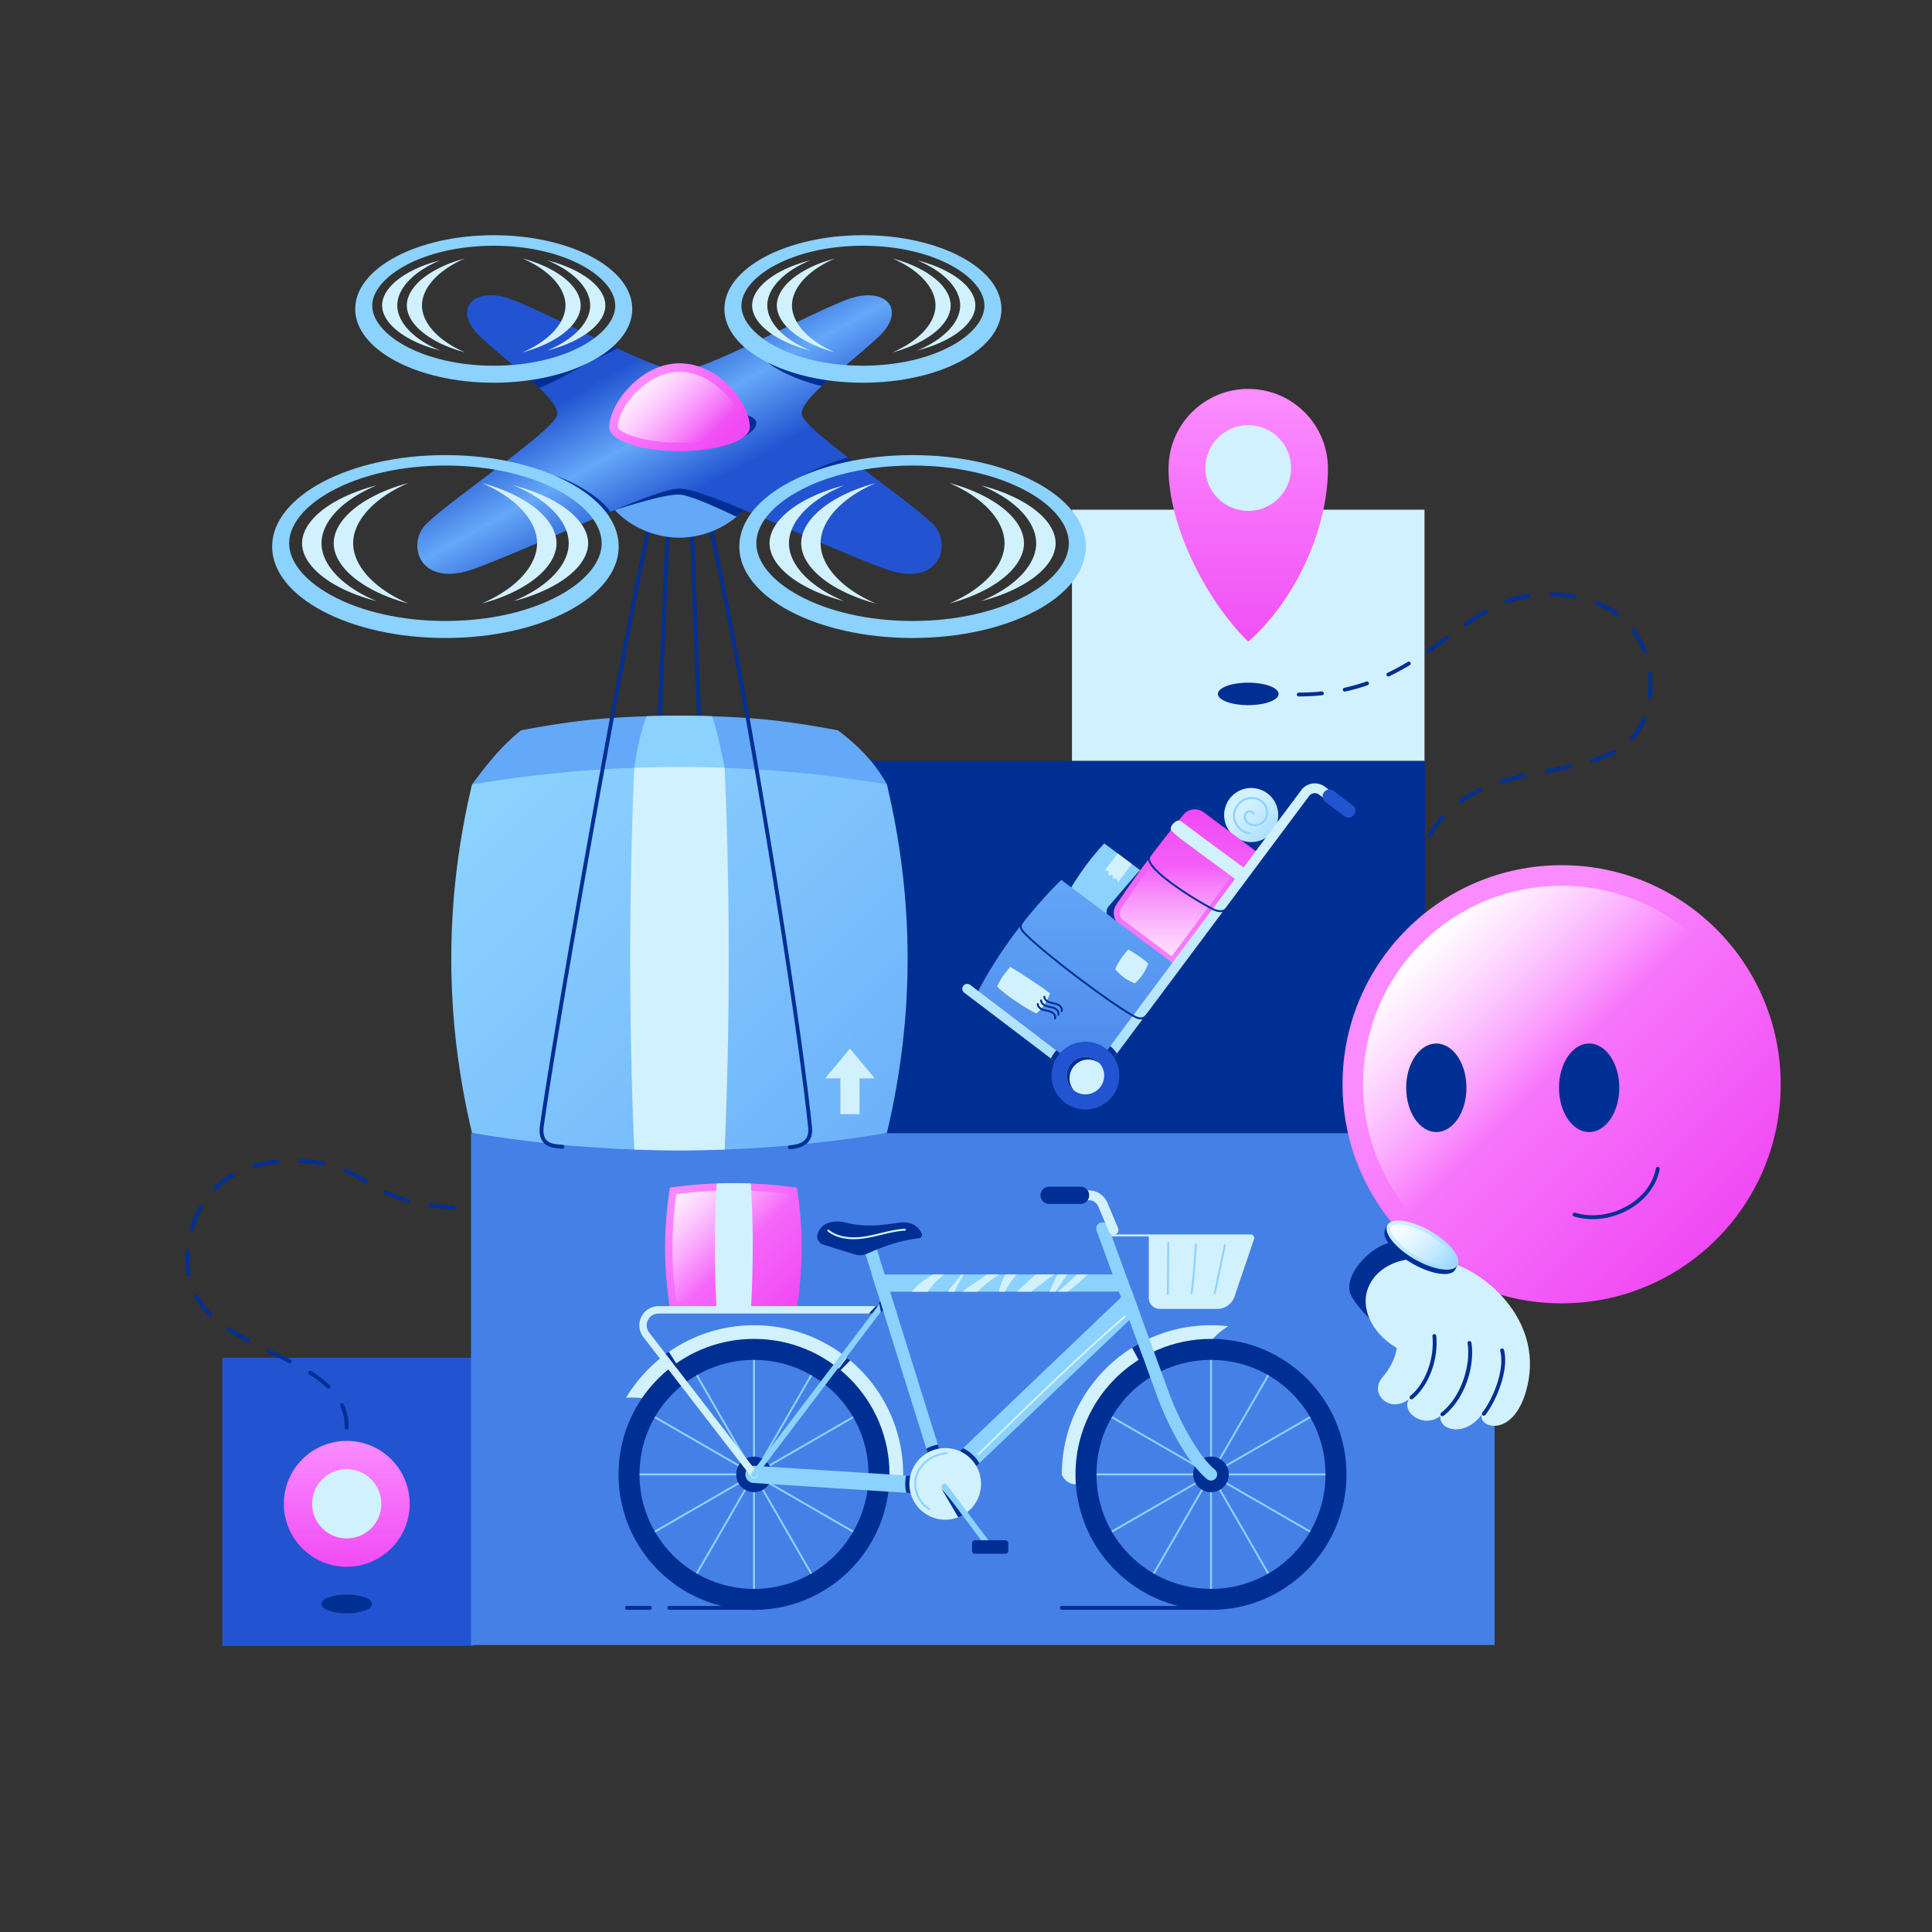 <svg height="1000" viewBox="0 0 1000 1000" width="1000" xmlns="http://www.w3.org/2000/svg" xmlns:xlink="http://www.w3.org/1999/xlink"><rect x="0" y="0" width="1000" height="1000" fill="#333333" stroke="none"/><linearGradient id="a"><stop offset="0" stop-color="#fb8cff"/><stop offset="1" stop-color="#f04af4"/></linearGradient><linearGradient id="d" gradientUnits="userSpaceOnUse" x1="646.087" x2="646.087" xlink:href="#a" y1="205.121" y2="343.558"/><linearGradient id="e" gradientUnits="userSpaceOnUse" x1="179.478" x2="179.478" xlink:href="#a" y1="745.38" y2="813.052"/><linearGradient id="b"><stop offset="0" stop-color="#d2f1ff"/><stop offset=".302" stop-color="#c0e9ff"/><stop offset=".903" stop-color="#93d5ff"/><stop offset="1" stop-color="#8bd2ff"/></linearGradient><linearGradient id="f" gradientUnits="userSpaceOnUse" x1="643.65" x2="667.247" xlink:href="#b" y1="417.893" y2="441.49"/><linearGradient id="g" gradientUnits="userSpaceOnUse" x1="613.515" x2="613.515" y1="418.905" y2="515.115"><stop offset="0" stop-color="#f04af4"/><stop offset="1" stop-color="#fb8cff"/></linearGradient><linearGradient id="c"><stop offset="0" stop-color="#fff"/><stop offset="1" stop-color="#fff" stop-opacity="0"/></linearGradient><linearGradient id="h" gradientUnits="userSpaceOnUse" x1="612.909" x2="612.909" xlink:href="#c" y1="508.242" y2="448.277"/><linearGradient id="i" gradientUnits="userSpaceOnUse" x1="556.65" x2="556.65" y1="449.104" y2="577.45"><stop offset="0" stop-color="#64a8f8"/><stop offset=".494" stop-color="#5696f0"/><stop offset="1" stop-color="#4480e6"/></linearGradient><linearGradient id="j" gradientUnits="userSpaceOnUse" x1="594.984" x2="594.984" xlink:href="#b" y1="442.493" y2="620.303"/><linearGradient id="k" gradientUnits="userSpaceOnUse" x1="347.911" x2="409.52" xlink:href="#a" y1="614.234" y2="675.842"/><linearGradient id="l" gradientUnits="userSpaceOnUse" x1="346.499" x2="381.797" xlink:href="#c" y1="612.823" y2="648.121"/><linearGradient id="m" gradientUnits="userSpaceOnUse" x1="264.148" x2="494.802" y1="408.679" y2="639.333"><stop offset="0" stop-color="#8bd2ff"/><stop offset=".474" stop-color="#7bc0fc"/><stop offset="1" stop-color="#64a8f8"/></linearGradient><linearGradient id="n" gradientUnits="userSpaceOnUse" x1="320.868" x2="357.352" y1="190.828" y2="256.327"><stop offset="0" stop-color="#2254d1"/><stop offset=".492" stop-color="#64a8f8"/><stop offset="1" stop-color="#2254d1"/></linearGradient><linearGradient id="o" gradientUnits="userSpaceOnUse" x1="331.95" x2="367.964" xlink:href="#a" y1="197.038" y2="233.051"/><linearGradient id="p" gradientUnits="userSpaceOnUse" x1="328.172" x2="363.987" xlink:href="#c" y1="193.275" y2="229.09"/><linearGradient id="q" gradientUnits="userSpaceOnUse" x1="759.623" x2="886.493" xlink:href="#a" y1="512.552" y2="639.421"/><linearGradient id="r" gradientUnits="userSpaceOnUse" x1="736.732" x2="802.996" xlink:href="#c" y1="489.66" y2="555.924"/><linearGradient id="s" gradientUnits="userSpaceOnUse" x1="722.131" x2="757.64" xlink:href="#b" y1="630.335" y2="665.844"/><linearGradient id="t" gradientUnits="userSpaceOnUse" x1="719.913" x2="748.633" xlink:href="#c" y1="628.117" y2="656.837"/><path d="M737.32 393.865H554.855V263.82H737.32z" fill="#d2f1ff"/><path d="M687.346 242.557c0-22.786-18.472-41.258-41.259-41.258s-41.258 18.472-41.258 41.258c0 30.18 19.781 68.582 41.258 89.557 24.376-21.33 41.259-58.32 41.259-89.557z" fill="url(#d)"/><circle cx="646.087" cy="242.263" fill="#d2f1ff" r="22.187"/><ellipse cx="646.087" cy="359.168" fill="#002f94" rx="15.713" ry="5.825"/><path d="M444.093 393.865h293.461v194.87H444.093z" fill="#002f94"/><path d="M115.044 702.774H244.98v149.11H115.044z" fill="#2254d1"/><circle cx="179.478" cy="778.385" fill="url(#e)" r="32.569"/><circle cx="179.478" cy="778.385" fill="#d2f1ff" r="17.913"/><path d="m594.812 453.898-23.28-17.362c-6.552 7.151-12.367 14.888-17.362 23.28l23.28 17.362z" fill="#8bd2ff"/><path d="m590.002 450.31-16.084 18.709a4.957 4.957 0 0 0 .668 7.106l4.811 3.838z" fill="#002f94"/><path d="M661.619 421.865c0 .213 0 .416-.02.63-.244 5.72-3.936 10.548-9.048 12.465-.385.152-.781.284-1.187.395-.69.193-1.39.335-2.12.406-.527.071-1.075.101-1.623.101a13.93 13.93 0 0 1-8.317-2.738c-.03-.02-.06-.04-.091-.071a13.975 13.975 0 0 1-5.589-11.188c0-7.729 6.268-13.997 13.997-13.997s13.998 6.268 13.998 13.997z" fill="url(#f)"/><path d="M646.884 431.81a.53.53 0 0 1-.055-.003c-4.523-.499-8.385-4.602-8.61-9.145s3.214-9.007 7.665-9.95c3.306-.698 6.855.524 8.834 3.046 2.101 2.677 2.19 6.649.21 9.24-2.07 2.708-6.262 3.44-8.972 1.566-1.211-.837-1.994-2.047-2.149-3.32-.18-1.482.594-2.978 1.84-3.556.691-.322 1.549-.325 2.294-.01.69.29 1.194.806 1.42 1.451a.5.5 0 0 1-.306.637.495.495 0 0 1-.637-.307c-.132-.375-.44-.68-.866-.86-.49-.207-1.043-.21-1.483-.005-.85.396-1.396 1.483-1.268 2.53.117.974.762 1.953 1.724 2.618 2.29 1.583 5.846.953 7.609-1.351 1.712-2.24 1.626-5.687-.203-8.016-1.748-2.228-4.898-3.31-7.84-2.684-3.991.845-7.074 4.846-6.873 8.922.202 4.074 3.665 7.753 7.72 8.2a.5.5 0 0 1-.054.997z" fill="#8bd2ff"/><path d="m650.547 440.956-18.734 25.124-24.718 33.148-2.952-2.201-24.586-18.339c-3.276-2.444-4.047-7.03-1.765-10.427a593.926 593.926 0 0 1 34.73-46.556c2.606-3.155 7.221-3.733 10.497-1.278l17.65 13.155c.03.03.06.05.09.071l8.683 6.472.78.588z" fill="url(#g)"/><path d="M581.376 476.25c-1.973-1.473-2.438-4.237-1.058-6.292a593.08 593.08 0 0 1 34.551-46.316 4.64 4.64 0 0 1 3.587-1.694c.993 0 1.94.316 2.738.914l17.557 13.085c.09.076.175.139.25.19l7.29 5.435-39.817 53.397z" fill="url(#h)"/><path d="M645.248 450.172s-22.346-16.321-29.402-21.698c-2.119-1.615-4.048-3.057-5.046-3.607-1.918-1.057-6.188 3.3-4.449 5.08.845.866 2.097 2.17 5.083 4.433 7.071 5.36 29.406 21.702 29.406 21.702z" fill="#d2f1ff"/><path d="m607.152 498.59-57.856-43.15c-16.76 16.552-32.708 37.588-43.149 57.857l57.856 43.148z" fill="url(#i)"/><path d="m578.464 441.706-6.75 8.983h2.17l-.217 2.496 2.062-.489.596 2.374 1.737-.475.542 2.262 7.176-9.695zm-62.274 68.918c1.324-3.705 4.896-8.203 6.748-10.188 4.498 2.646 17.86 11.378 20.507 13.76-1.491 4.87-5.16 8.908-6.88 10.345-4.63-1.737-17.464-10.478-20.374-13.917zm61.057-8.991c1.323-3.704 4.895-8.202 6.747-10.187 4.498 2.646 7.673 4.792 10.32 7.174-1.491 4.87-5.16 8.908-6.88 10.345-4.63-1.737-7.277-3.892-10.187-7.332z" fill="#d2f1ff"/><path d="M546.084 527.674a.498.498 0 0 1-.477-.65c.272-.87-.281-1.802-.91-2.299-.787-.623-1.844-.885-2.772-1.082l-.363-.076c-.96-.2-1.953-.406-2.857-.894-1.223-.659-2.015-1.78-2.067-2.925a.5.5 0 0 1 .477-.521c.261-.052.51.2.522.477.043.95.825 1.702 1.543 2.088.775.42 1.655.602 2.585.795l.368.077c1.04.221 2.228.52 3.184 1.277.919.726 1.66 2.054 1.244 3.383a.5.5 0 0 1-.477.35z" fill="#002f94"/><path d="M547.797 525.764a.5.5 0 0 1-.477-.65c.273-.869-.28-1.801-.91-2.3-.788-.622-1.844-.885-2.772-1.081l-.35-.073c-.964-.2-1.962-.408-2.869-.896-1.223-.66-2.015-1.781-2.068-2.926a.499.499 0 0 1 .477-.521.493.493 0 0 1 .522.476c.044.95.827 1.703 1.544 2.09.778.42 1.662.603 2.597.797l.355.074c1.039.221 2.227.519 3.184 1.276.92.728 1.66 2.056 1.244 3.383a.5.5 0 0 1-.477.351z" fill="#002f94"/><path d="M549.511 523.854a.498.498 0 0 1-.477-.65c.272-.869-.281-1.801-.91-2.3-.788-.622-1.844-.884-2.772-1.081l-.356-.075c-.963-.2-1.958-.406-2.863-.894-1.224-.66-2.016-1.781-2.068-2.926a.5.5 0 1 1 1-.045c.042.95.824 1.703 1.542 2.09.777.42 1.658.603 2.592.796l.36.075c1.04.22 2.228.52 3.184 1.276.92.727 1.661 2.056 1.245 3.383a.5.5 0 0 1-.477.35zm12.305 50.45c16.89 0 64.23-.575 66.282-4.552 2.052-3.977-62.349-4.875-62.349-4.875z" fill="#002f94"/><path d="M691.373 414.676a2.526 2.526 0 0 1-3.55.476l-5.102-3.874a3.65 3.65 0 0 0-2.708-.7 3.607 3.607 0 0 0-2.404 1.42l-99.462 133.279-4.656 6.238c-2.393 3.195-5.873 5.264-9.828 5.822a14.735 14.735 0 0 1-11.046-2.87l-8.682-6.594-44.853-34.07a2.528 2.528 0 0 1-.487-3.55 2.527 2.527 0 0 1 3.55-.487l44.61 33.878 8.925 6.775a9.69 9.69 0 0 0 7.273 1.897 9.678 9.678 0 0 0 6.47-3.834l5.235-7.019 98.884-132.498a8.632 8.632 0 0 1 5.771-3.408 8.645 8.645 0 0 1 6.471 1.684l5.102 3.874a2.54 2.54 0 0 1 .487 3.56z" fill="url(#j)"/><path d="M697.98 423.174a3.53 3.53 0 0 1-2.136-.716l-9.85-7.432a3.55 3.55 0 0 1 4.277-5.668l9.85 7.432a3.55 3.55 0 0 1-2.141 6.384z" fill="#2254d1"/><path d="m578.147 545.277-4.656 6.238c-2.393 3.195-5.873 5.264-9.828 5.822a14.735 14.735 0 0 1-11.046-2.87l-8.682-6.594a19.45 19.45 0 0 1 2.82-4.23l8.925 6.776a9.69 9.69 0 0 0 7.273 1.897 9.678 9.678 0 0 0 6.47-3.834l5.235-7.019a19.46 19.46 0 0 1 3.489 3.814z" fill="#002f94"/><circle cx="561.816" cy="556.747" fill="#2254d1" r="17.557"/><circle cx="561.816" cy="556.747" fill="#d2f1ff" r="9.708"/><path d="M553.596 558.136c0-5.361 4.347-9.708 9.709-9.708a9.65 9.65 0 0 1 5.844 1.97 9.678 9.678 0 0 0-7.333-3.36c-5.361 0-9.708 4.347-9.708 9.71 0 3.163 1.52 5.965 3.864 7.737a9.662 9.662 0 0 1-2.376-6.349zm78.142-86.021c-1.218 0-2.7-.33-4.34-1.187-8.389-4.38-31.833-18.657-33.177-25.903-.18-.972.026-1.801.611-2.465a.5.5 0 0 1 .75.662c-.377.428-.5.957-.378 1.62 1.168 6.295 22.19 19.734 32.656 25.2 3.342 1.747 5.76 1.017 6.255.26a.5.5 0 1 1 .836.549c-.451.687-1.602 1.263-3.213 1.264zm-41.293 55.537c-.757 0-1.623-.197-2.624-.667-9.496-4.462-47.744-32.922-58.366-44.13-2.002-2.113-2.163-4.3-.453-6.161a.5.5 0 0 1 .736.678c-1.34 1.457-1.191 3.07.442 4.795 10.575 11.158 48.625 39.476 58.066 43.913 2.893 1.359 4.324.024 5.439-1.622a.5.5 0 1 1 .828.56c-.883 1.305-2.102 2.634-4.068 2.634zM179.478 739.886a1 1 0 0 1-1-1c0-4.05-.77-7.696-2.356-11.15a1 1 0 1 1 1.818-.834c1.684 3.669 2.538 7.7 2.538 11.984a1 1 0 0 1-1 1zm-9.467-21.157a.996.996 0 0 1-.693-.28c-2.518-2.42-5.582-4.754-9.365-7.133a1 1 0 1 1 1.065-1.694c3.9 2.454 7.068 4.87 9.686 7.386a1 1 0 0 1-.693 1.72zm-20.01-13.117a.996.996 0 0 1-.454-.11c-2.958-1.508-6.07-3.016-9.08-4.474l-1.68-.815a1 1 0 1 1 .872-1.799l1.68.814c3.019 1.462 6.14 2.975 9.117 4.493a1 1 0 0 1-.455 1.89zm-21.515-10.694a.988.988 0 0 1-.469-.117c-4.035-2.145-7.446-4.156-10.428-6.146a1 1 0 0 1 1.11-1.664c2.926 1.954 6.281 3.93 10.257 6.045a1 1 0 0 1-.47 1.882zm-19.703-13.568a.995.995 0 0 1-.7-.286c-3.123-3.063-5.565-6.225-7.463-9.667a1 1 0 0 1 1.75-.967c1.804 3.27 4.13 6.281 7.114 9.206a1 1 0 0 1-.7 1.714zm-11.196-20.66a1 1 0 0 1-.985-.831 42.306 42.306 0 0 1-.583-7.095c0-1.703.067-3.417.198-5.095a1 1 0 1 1 1.994.157 63.468 63.468 0 0 0-.192 4.938c0 2.33.187 4.604.555 6.759a1 1 0 0 1-.987 1.168zm1.742-23.736a1 1 0 0 1-.96-1.277c1.16-4.014 2.746-7.8 4.714-11.256a1 1 0 0 1 1.738.99c-1.89 3.319-3.415 6.96-4.532 10.82a1 1 0 0 1-.96.723zm135.336-10.956h-.05c-4.252-.21-8.295-.591-12.016-1.132a1 1 0 0 1-.845-1.133c.079-.547.585-.94 1.133-.846 3.658.531 7.637.905 11.827 1.112a1 1 0 0 1-.049 2zm-23.624-3.597a.982.982 0 0 1-.277-.04 74.073 74.073 0 0 1-11.338-4.284 1 1 0 0 1 .856-1.809 72.113 72.113 0 0 0 11.035 4.172 1 1 0 0 1-.276 1.96zm-99.859-6.006a1 1 0 0 1-.708-1.706 45.706 45.706 0 0 1 9.723-7.406 1 1 0 1 1 .99 1.738 43.681 43.681 0 0 0-9.297 7.08.995.995 0 0 1-.708.294zm78.148-3.93a.99.99 0 0 1-.5-.135c-3.72-2.152-6.855-3.924-10.495-5.5a1 1 0 0 1 .795-1.836c3.732 1.617 7.055 3.496 10.702 5.606a1 1 0 0 1-.502 1.865zm-57.609-7.942a1 1 0 0 1-.28-1.96c3.723-1.087 7.741-1.848 11.945-2.264a.999.999 0 1 1 .197 1.99c-4.081.404-7.977 1.142-11.58 2.194a1 1 0 0 1-.282.04zm35.614-1.182a.99.99 0 0 1-.199-.02c-3.62-.73-7.453-1.166-11.72-1.333a1 1 0 0 1-.96-1.038c.023-.551.501-.993 1.039-.96 4.374.17 8.31.619 12.037 1.37a1 1 0 0 1-.197 1.981z" fill="#002f94"/><path d="M773.601 851.469H243.775v-264.91h529.826z" fill="#4480e6"/><path d="M739.904 433.5a1 1 0 0 1-.864-1.501 58.3 58.3 0 0 1 7.127-9.828 1 1 0 0 1 1.485 1.34 56.312 56.312 0 0 0-6.882 9.49 1 1 0 0 1-.866.498zm15.921-17.601a.999.999 0 0 1-.583-1.814c3.156-2.258 6.692-4.307 10.511-6.09a1 1 0 0 1 .846 1.813c-3.76 1.754-7.094 3.686-10.192 5.904a.997.997 0 0 1-.582.187zm21.542-10.284a1 1 0 0 1-.298-1.954c3.482-1.09 7.304-2.103 11.685-3.095a1 1 0 0 1 .441 1.951c-4.327.98-8.099 1.979-11.529 3.052-.1.031-.2.046-.3.046zm23.37-5.494a1 1 0 0 1-.188-1.982l1.573-.305c3.533-.681 6.87-1.326 10.189-2.039a1 1 0 1 1 .42 1.955c-3.34.718-6.686 1.365-10.23 2.048l-1.573.304a.98.98 0 0 1-.19.019zm23.417-5.31a1 1 0 0 1-.295-1.954c4.23-1.31 7.8-2.76 10.912-4.436a1 1 0 1 1 .947 1.762c-3.226 1.736-6.912 3.235-11.268 4.584-.098.03-.198.045-.296.045zm20.58-11.683a.999.999 0 0 1-.733-1.68c2.612-2.808 4.61-5.99 6.108-9.726a.993.993 0 0 1 1.3-.556 1 1 0 0 1 .557 1.3c-1.57 3.914-3.757 7.394-6.5 10.343a.998.998 0 0 1-.732.32zm9.109-21.594a1 1 0 0 1-.995-1.115c.274-2.374.413-4.928.413-7.592 0-1.345-.072-2.734-.214-4.13a1 1 0 0 1 .893-1.096c.548-.05 1.04.345 1.096.894.15 1.462.225 2.92.225 4.332 0 2.74-.143 5.372-.426 7.822a1 1 0 0 1-.992.885zm-181.596-1.056a1 1 0 1 1 0-2c4.026 0 8.016-.201 11.858-.598a1.01 1.01 0 0 1 1.097.893 1 1 0 0 1-.892 1.098c-3.91.403-7.968.607-12.063.607zm23.785-2.501a1 1 0 0 1-.214-1.977 100.617 100.617 0 0 0 11.411-3.23 1 1 0 1 1 .657 1.889 103.048 103.048 0 0 1-11.638 3.295 1.028 1.028 0 0 1-.216.023zm22.602-7.835a1 1 0 0 1-.432-1.902c3.452-1.652 6.876-3.5 10.47-5.648a1 1 0 0 1 1.026 1.717c-3.646 2.18-7.125 4.057-10.633 5.735a.998.998 0 0 1-.431.098zm132.63-12.19a1 1 0 0 1-.934-.643 42.36 42.36 0 0 0-5.628-10.24 1 1 0 0 1 1.601-1.2 44.345 44.345 0 0 1 5.895 10.725 1 1 0 0 1-.935 1.358zm-112-.005a.999.999 0 0 1-.566-1.825c3.433-2.357 6.797-4.787 9.766-6.93a1.001 1.001 0 0 1 1.17 1.62c-2.977 2.151-6.352 4.589-9.805 6.959a.992.992 0 0 1-.565.176zm19.566-13.897a1 1 0 0 1-.567-1.824c3.832-2.63 7.073-4.684 10.2-6.464a1 1 0 1 1 .99 1.738c-3.078 1.752-6.274 3.778-10.058 6.374a.992.992 0 0 1-.565.176zm78.216-5.026a.995.995 0 0 1-.599-.2c-3.034-2.275-6.467-4.2-10.204-5.725a1 1 0 0 1-.548-1.304.996.996 0 0 1 1.303-.548c3.895 1.59 7.478 3.6 10.648 5.977a1 1 0 0 1-.6 1.8zm-57.296-6.575a1 1 0 0 1-.358-1.934c3.945-1.515 7.78-2.565 11.724-3.213a1 1 0 0 1 .323 1.975c-3.807.624-7.514 1.64-11.33 3.105-.118.045-.24.067-.359.067zm35.376-2.595a1.07 1.07 0 0 1-.185-.017c-3.672-.685-7.628-1.098-11.759-1.228a1 1 0 0 1-.968-1.03c.018-.552.493-.952 1.03-.97 4.233.134 8.292.558 12.064 1.262a1 1 0 0 1-.182 1.983z" fill="#002f94"/><path d="M336.956 724.693c11.942-16.532 31.368-27.301 53.32-27.301 36.313 0 65.751 29.437 65.751 65.75 0 1.428-.061 2.84-.15 4.246l11.46.331a78.1 78.1 0 0 0 .147-4.577c0-42.64-34.567-77.207-77.207-77.207-28.14 0-52.754 15.059-66.248 37.551 5.042-.317 9.525.119 12.927 1.207zm224.156 40.664c-.025-.737-.056-1.472-.056-2.215 0-35.819 28.647-64.927 64.277-65.713 1.473-4.423 6.028-8.34 10.447-10.958a77.923 77.923 0 0 0-8.974-.536c-42.64 0-77.207 34.567-77.207 77.207 0 .059.005.117.005.175 2.62 5.927 9.656 6.3 11.508 2.04z" fill="#d2f1ff"/><g fill="#8bd2ff"><path d="M626.806 763.642a.5.5 0 0 1-.5-.5v-64.505a.5.5 0 1 1 1 0v64.505a.5.5 0 0 1-.5.5z"/><path d="M626.805 763.642a.493.493 0 0 1-.25-.067l-55.862-32.253a.5.5 0 1 1 .5-.866l55.863 32.253a.5.5 0 0 1-.25.933z"/><path d="M626.806 763.642H562.3a.5.5 0 1 1 0-1h64.505a.5.5 0 1 1 0 1z"/><path d="M570.944 795.895a.5.5 0 0 1-.25-.933l55.862-32.253a.5.5 0 1 1 .5.865l-55.863 32.254a.493.493 0 0 1-.25.067z"/><path d="M594.553 819.505a.5.5 0 0 1-.433-.75l32.253-55.863a.5.5 0 1 1 .866.5l-32.252 55.863a.5.5 0 0 1-.434.25z"/><path d="M626.806 828.147a.5.5 0 0 1-.5-.5v-64.505a.5.5 0 1 1 1 0v64.505a.5.5 0 0 1-.5.5z"/><path d="M659.06 819.505a.5.5 0 0 1-.434-.25l-32.253-55.863a.5.5 0 1 1 .866-.5l32.253 55.863a.5.5 0 0 1-.433.75z"/><path d="M682.669 795.895a.493.493 0 0 1-.25-.067l-55.863-32.253a.5.5 0 1 1 .5-.866l55.863 32.253a.5.5 0 0 1-.25.933z"/><path d="M691.311 763.642h-64.505a.5.5 0 1 1 0-1h64.505a.5.5 0 1 1 0 1z"/><path d="M626.806 763.642a.5.5 0 0 1-.25-.933l55.863-32.253a.5.5 0 1 1 .5.865l-55.863 32.254a.493.493 0 0 1-.25.067z"/><path d="M626.805 763.642a.5.5 0 0 1-.433-.75l32.254-55.863a.5.5 0 1 1 .866.5l-32.253 55.863a.5.5 0 0 1-.434.25zm-236.528 0a.5.5 0 0 1-.5-.5v-64.505a.5.5 0 1 1 1 0v64.505a.5.5 0 0 1-.5.5z"/><path d="M390.277 763.642a.5.5 0 0 1-.433-.25l-32.253-55.863a.5.5 0 1 1 .866-.5l32.253 55.863a.5.5 0 0 1-.433.75z"/><path d="M390.276 763.642a.493.493 0 0 1-.25-.067l-55.863-32.253a.5.5 0 1 1 .5-.866l55.864 32.253a.5.5 0 0 1-.25.933z"/><path d="M390.277 763.642H325.77a.5.5 0 1 1 0-1h64.506a.5.5 0 1 1 0 1z"/><path d="M334.414 795.895a.5.5 0 0 1-.25-.933l55.863-32.253a.5.5 0 1 1 .5.865l-55.864 32.254a.493.493 0 0 1-.25.067z"/><path d="M358.024 819.505a.5.5 0 0 1-.433-.75l32.253-55.863a.5.5 0 1 1 .866.5l-32.253 55.863a.5.5 0 0 1-.433.25z"/><path d="M390.277 828.147a.5.5 0 0 1-.5-.5v-64.505a.5.5 0 1 1 1 0v64.505a.5.5 0 0 1-.5.5z"/><path d="M422.53 819.505a.5.5 0 0 1-.434-.25l-32.252-55.863a.5.5 0 1 1 .866-.5l32.252 55.863a.5.5 0 0 1-.432.75z"/><path d="M446.139 795.895a.493.493 0 0 1-.25-.067l-55.862-32.253a.5.5 0 1 1 .5-.866l55.862 32.253a.5.5 0 0 1-.25.933z"/><path d="M454.781 763.642h-64.504a.5.5 0 1 1 0-1h64.504a.5.5 0 1 1 0 1z"/><path d="M390.277 763.642a.5.5 0 0 1-.25-.933l55.862-32.253a.5.5 0 1 1 .5.865l-55.862 32.254a.493.493 0 0 1-.25.067z"/><path d="M390.276 763.642a.5.5 0 0 1-.433-.75l32.253-55.863a.5.5 0 1 1 .866.5l-32.252 55.863a.5.5 0 0 1-.434.25z"/></g><path d="M390.277 693.006c-38.735 0-70.136 31.4-70.136 70.136s31.4 70.136 70.136 70.136 70.136-31.4 70.136-70.136-31.401-70.136-70.136-70.136zm0 129.41c-32.737 0-59.275-26.537-59.275-59.274s26.538-59.275 59.275-59.275 59.275 26.538 59.275 59.275c0 32.737-26.539 59.275-59.275 59.275z" fill="#002f94"/><path d="M630.08 676.983h-29.864a5.092 5.092 0 0 1-5.092-5.092V639.46h52.296c.872 0 1.486.856 1.206 1.682l-10.107 29.794a8.91 8.91 0 0 1-8.439 6.048z" fill="#d2f1ff"/><path d="M630.08 677.483h-29.864a5.598 5.598 0 0 1-5.592-5.592v-32.433a.5.5 0 0 1 .5-.5h52.296c.579 0 1.104.27 1.441.74.337.471.424 1.055.238 1.603l-10.107 29.794a9.405 9.405 0 0 1-8.912 6.388zm-34.456-37.525v31.933a4.597 4.597 0 0 0 4.592 4.592h29.864a8.406 8.406 0 0 0 7.965-5.708l10.107-29.794a.766.766 0 0 0-.103-.7.763.763 0 0 0-.629-.323z" fill="#d2f1ff"/><path d="M595.124 639.958h-21.045a.5.5 0 1 1 0-1h21.045a.5.5 0 1 1 0 1z" fill="#d2f1ff"/><circle cx="390.277" cy="763.142" fill="#002f94" r="9.215"/><path d="M489.857 772.487a3.12 3.12 0 0 1-.954.152 3.197 3.197 0 0 1-3.043-2.24l-1.782-5.728-4.633-14.843-22.417-71.718-1.4-4.48-1.566-5.028-2.788-8.911-4.264-13.646a3.196 3.196 0 0 1 2.088-3.997c1.68-.51 3.462.42 3.984 2.087l4.863 15.556 2.775 8.91 24.72 79.114 5.576 17.821.929 2.966a3.187 3.187 0 0 1-2.088 3.985z" fill="#8bd2ff"/><path d="M493.345 769.737a4.465 4.465 0 0 1-4.442 4.175c-.09 0-.191-.013-.28-.013l-19.553-1.247-79.075-5.066a4.439 4.439 0 0 1-4.163-4.723c.153-2.457 2.266-4.328 4.723-4.162l78.451 5.015 15.072.955 5.105.33c.661.039 1.285.23 1.833.535a4.434 4.434 0 0 1 2.329 4.2z" fill="#8bd2ff"/><path d="M626.806 693.006c-38.735 0-70.136 31.4-70.136 70.136s31.401 70.136 70.136 70.136 70.136-31.4 70.136-70.136-31.4-70.136-70.136-70.136zm0 129.41c-32.737 0-59.275-26.537-59.275-59.274s26.538-59.275 59.275-59.275 59.275 26.538 59.275 59.275c0 32.737-26.538 59.275-59.275 59.275z" fill="#002f94"/><circle cx="626.806" cy="763.142" fill="#002f94" r="9.215"/><path d="M629.257 765.167a3.167 3.167 0 0 1-2.456 1.158 3.211 3.211 0 0 1-2.024-.725c-10.196-8.44-20.647-28.45-26.045-43.471l-14.193-38.85-4.29-11.737-1.107-3.004-3.246-8.91-8.287-22.66a3.18 3.18 0 0 1 1.896-4.085 3.187 3.187 0 0 1 4.074 1.896l12.03 32.931 3.945 10.77 15.161 41.485c5.283 14.702 15.263 33.402 24.123 40.721a3.187 3.187 0 0 1 .42 4.481z" fill="#8bd2ff"/><path d="m589.554 678.48-5.015 4.799-77.586 74.047-3.31 3.157a5.704 5.704 0 0 1-3.946 1.578 5.757 5.757 0 0 1-4.15-1.77c-2.176-2.29-2.1-5.919.191-8.095l2.775-2.648 81.736-78.006 2.444-2.342a5.677 5.677 0 0 1 2.915-1.49z" fill="#8bd2ff"/><path d="M412.462 677.105a231.95 231.95 0 0 1-23.842 2.164c-5.868.229-11.736.229-17.605.025a233.469 233.469 0 0 1-24.288-2.19c-3.284-20.786-3.284-41.574 0-62.374a233.553 233.553 0 0 1 24.288-2.189 238.858 238.858 0 0 1 17.605.025c7.943.306 15.9 1.032 23.842 2.164 3.284 20.8 3.284 41.588 0 62.375z" fill="url(#k)"/><path d="M379.553 675.625c-2.76 0-5.588-.049-8.406-.147a230.699 230.699 0 0 1-21.07-1.769 195.771 195.771 0 0 1 0-55.582 231.102 231.102 0 0 1 21.082-1.77c2.806-.098 5.634-.147 8.394-.147a227.931 227.931 0 0 1 29.56 1.918 195.775 195.775 0 0 1 0 55.58 228.129 228.129 0 0 1-29.56 1.917z" fill="url(#l)"/><path d="M388.62 612.566c1.376 21.318 1.27 43.622 0 66.703-5.868.229-11.736.229-17.605.025-1.31-22.54-1.344-44.799 0-66.753a238.852 238.852 0 0 1 17.605.025zm187.73 26.604a2.548 2.548 0 0 1-2.348-1.56l-5.519-13.118a5.307 5.307 0 0 0-4.902-3.256h-6.41a2.546 2.546 0 0 1 0-5.092h6.41c4.2 0 7.967 2.503 9.595 6.374l5.519 13.117a2.545 2.545 0 0 1-2.346 3.534z" fill="#d2f1ff"/><path d="M559.385 623.146h-16.438a4.456 4.456 0 0 1 0-8.911h16.438a4.456 4.456 0 0 1 0 8.91zm-133.287 21.059 16.488 5.114a8.724 8.724 0 0 0 6.203-.399c8.365-3.805 18.22-7.177 26.686-7.922 1.298-.114 2.121-1.487 1.553-2.66-1.997-4.12-5.955-6.267-11.786-5.451-9.36 1.309-17.185 2.49-27.396-.058-5.116-1.277-12.468-.885-14.67 5.928-.74 2.289.625 4.735 2.922 5.448z" fill="#002f94"/><path d="M583.979 664.082a4.441 4.441 0 0 1-4.443 4.456h-.394l-31.531.013-5.054.012h-22.353l-3.22.013h-16.026l-7.804.013h-18.037l-8.122.013h-12.933l-2.788-8.911h6.67l19.706-.013h14.791l1.286-.013h18.483l8.25-.012h10.603l9.496-.013h17.197l18.14-.013h3.628c1.234 0 2.342.497 3.157 1.299a4.477 4.477 0 0 1 1.298 3.156z" fill="#8bd2ff"/><path d="M390.277 765.052a1.906 1.906 0 0 1-1.512-.742l-55.76-72.236a9.879 9.879 0 0 1-1.054-10.46 9.878 9.878 0 0 1 8.923-5.558h112.994a1.91 1.91 0 0 1 0 3.819H340.874c-2.388 0-4.442 1.28-5.495 3.422-1.053 2.143-.81 4.552.649 6.442l55.76 72.236a1.91 1.91 0 0 1-1.51 3.077z" fill="#d2f1ff"/><path d="m453.37 676.035-3.673 3.84h2.636l2.117-3.819z" fill="#002f94"/><path d="M390.276 764.642a1.5 1.5 0 0 1-1.195-2.405l67.992-89.784a1.5 1.5 0 0 1 2.392 1.81l-67.993 89.784c-.295.39-.743.595-1.196.595z" fill="#8bd2ff"/><path d="M493.345 769.737a4.465 4.465 0 0 1-4.442 4.175c-.09 0-.191-.013-.28-.013l-19.553-1.247a20.26 20.26 0 0 1-.522-4.595c0-1.49.153-2.94.459-4.341l15.071.955-4.633-14.843a20.249 20.249 0 0 1 5.995-2.113l5.576 17.821a4.434 4.434 0 0 1 2.329 4.2zm13.608-12.411-3.31 3.157a5.704 5.704 0 0 1-3.946 1.578 5.757 5.757 0 0 1-4.15-1.77c-2.176-2.29-2.1-5.919.191-8.095l2.775-2.648a20.798 20.798 0 0 1 8.44 7.778z" fill="#002f94"/><circle cx="489.248" cy="768.055" fill="#d2f1ff" r="18.555"/><path d="m487.242 770.448 8.753 14.897c1.451-.603 2.24-.99 2.834-1.493z" fill="#002f94"/><path d="M510.598 799.897c-.456 0-.906-.207-1.2-.6l-21.696-28.946a1.5 1.5 0 1 1 2.4-1.799l21.696 28.945a1.5 1.5 0 0 1-1.2 2.4z" fill="#8bd2ff"/><path d="M520.29 804.208h-15.566a1.598 1.598 0 0 1-1.598-1.597v-3.778c0-.883.715-1.598 1.598-1.598h15.566c.883 0 1.598.715 1.598 1.598v3.778c0 .882-.715 1.597-1.598 1.597z" fill="#002f94"/><path d="M488.724 659.678a88.63 88.63 0 0 0-1.705 1.362c-1.26 1.057-2.47 2.151-3.552 3.386-.547.624-1.044 1.273-1.565 1.897a78.45 78.45 0 0 1-1.464 1.948c-.077.101-.153.216-.23.318l-8.12.013c.14-.204.292-.395.432-.599.56-.687 1.145-1.35 1.756-1.998a37.789 37.789 0 0 1 1.986-1.795c.7-.548 1.426-1.082 2.139-1.604.725-.51 1.477-.98 2.19-1.502a52.586 52.586 0 0 0 2.15-1.426zm10.096-.013a304.68 304.68 0 0 0-1.618 2.788c-.547.993-1.094 1.973-1.604 2.992-.254.509-.522 1.018-.75 1.527-.242.497-.434.968-.586 1.451-.013.051-.038.115-.051.166h-3.424c.242-.56.56-1.057.852-1.515a15.02 15.02 0 0 1 1.146-1.464c.382-.42.751-.853 1.108-1.286.75-.865 1.438-1.756 2.138-2.647.51-.662 1.006-1.324 1.502-1.999zm18.482 0c-1.884 1.146-3.666 2.432-5.46 3.717-1.796 1.324-3.438 2.852-5.03 4.418-.254.254-.508.521-.763.776l-7.803.013c.064-.064.14-.115.204-.178 1.73-1.502 3.653-2.8 5.562-4.061 1.935-1.248 3.845-2.508 5.678-3.87l1.107-.815zm28.348-.025c-2.049 1.413-4.047 2.928-6.072 4.468l-5.791 4.455h-7.396l2.05-1.91c2.507-2.303 4.977-4.62 7.573-6.886.051-.038.09-.076.14-.114zm6.785 0-6.174 8.923h-3.08l4.163-8.923zm10.413 0c-2.062 2.164-4.315 4.111-6.581 6.072a108.637 108.637 0 0 1-3.564 2.839l-5.054.012a368.8 368.8 0 0 0 6.212-5.588 223.984 223.984 0 0 0 3.615-3.335zm-39.588 3.768a34.791 34.791 0 0 0-3.056 5.155l-3.22.013a28.042 28.042 0 0 1 2.635-7.37c.267-.522.547-1.044.84-1.553h5.92c-1.121 1.158-2.152 2.431-3.12 3.755zm-16.729 89.952-.7-.715c24.491-24 49.815-48.817 76.056-71.57a.5.5 0 0 1 .655.755c-26.218 22.734-51.531 47.54-76.01 71.53zm-.361-.346h.01z" fill="#d2f1ff"/><path d="M480.955 781.699a.498.498 0 0 1-.275-.082c-5.954-3.922-8.829-11.463-6.836-17.934 1.988-6.452 8.723-11.498 16.015-11.998a.5.5 0 0 1 .068.998c-6.895.473-13.257 5.223-15.127 11.295-1.865 6.055.84 13.121 6.43 16.803a.5.5 0 0 1-.275.918z" fill="#8bd2ff"/><path d="M441.89 641.422c-4.59 0-9.532-.954-13.451-4.061a.5.5 0 1 1 .62-.783c5.605 4.444 13.51 4.24 19.156 3.286 2.563-.433 5.149-1.058 7.649-1.661 4.04-.976 8.219-1.985 12.454-2.227a.5.5 0 1 1 .057.998c-4.145.237-8.279 1.235-12.276 2.2-2.517.609-5.12 1.238-7.718 1.676-1.957.33-4.18.572-6.492.572z" fill="#d2f1ff"/><path d="m457.029 678.165-1.401-4.535-.618.807 1.052 4.988zm-112.447 22.657 5.444 7.052.443-1.475-4.275-6.724c-.784.467-1.333.916-1.612 1.147zm88.408 9.064 5.422-7.112s.837.654 1.691 1.373a1449.382 1449.382 0 0 0-6.242 6.362zm152.98-12.28 5.75 10.703 1.619-.943-4.242-11.611c-1.192.682-3.127 1.851-3.127 1.851z" fill="#002f94"/><path d="M604.51 670.328h-.002a.5.5 0 0 1-.498-.502l.153-26.565a.5.5 0 0 1 .5-.497h.003a.5.5 0 0 1 .497.503l-.153 26.564a.5.5 0 0 1-.5.497zm12.24-.357a.5.5 0 0 1-.496-.57c.97-6.884 1.43-13.572 1.836-19.472.145-2.121.28-4.097.428-5.877a.5.5 0 0 1 .997.082c-.147 1.777-.282 3.748-.428 5.863-.407 5.917-.868 12.623-1.842 19.543a.5.5 0 0 1-.494.431zm11.995 0a.5.5 0 0 1-.49-.603l5.248-24.92a.5.5 0 0 1 .979.207l-5.248 24.919a.5.5 0 0 1-.489.397z" fill="#8bd2ff"/><path d="M340.48 396.348h-.043a1 1 0 0 1-.957-1.042l5.227-123.64a.993.993 0 0 1 1.042-.958 1 1 0 0 1 .956 1.041l-5.227 123.641a1 1 0 0 1-.998.958zm22.303 0a1 1 0 0 1-.999-.96l-4.777-122.862a1 1 0 0 1 .96-1.038.98.98 0 0 1 1.038.96l4.777 122.861a1 1 0 0 1-.96 1.038l-.039.001z" fill="#002f94"/><path d="M459.056 406.01c-6.077-11.184-14.963-20.25-25.426-28.021l-.003.003c-24.987-4.647-39.984-6.408-64.981-7.262a487.905 487.905 0 0 0-33.92 0c-24.987.854-39.973 2.615-64.969 7.261l-.012-.002c-10.446 8.375-17.31 17.163-25.425 28.021l12.325.913c-9.047 51.716-8.013 103.431 3.105 155.148 61.293 11.407 122.587 11.407 183.881 0 10.844-50.447 12.088-100.894 3.746-151.34a56.782 56.782 0 0 0 11.679-4.72z" fill="#64a8f8"/><path d="M459.053 586.427c-27.989 4.707-55.977 7.566-83.965 8.588-15.596.58-31.19.58-46.795 0-27.989-1.022-55.977-3.881-83.975-8.588-14.317-60.14-14.317-120.28 0-180.421 27.998-4.707 55.986-7.566 83.975-8.588 15.605-.58 31.2-.58 46.795 0 27.988 1.022 55.976 3.881 83.965 8.588 14.316 60.14 14.316 120.281 0 180.421z" fill="url(#m)"/><path d="m375.088 397.418-25.143 6.514-21.652-6.514c1.358-9.088 3.447-19.679 6.432-26.688a487.905 487.905 0 0 1 33.92 0c2.808 7.714 6.443 26.688 6.443 26.688z" fill="#8bd2ff"/><path d="M452.752 558.157 439.94 542.74l-12.812 15.418h7.86v18.5h9.905v-18.5zm-77.664 36.858c-15.596.58-31.19.58-46.795 0a2318.782 2318.782 0 0 1 0-197.597c15.605-.58 31.2-.58 46.795 0a2326.946 2326.946 0 0 1 0 197.597z" fill="#d2f1ff"/><path d="M291.046 594.577a1.23 1.23 0 0 1-.105-.005c-.324-.035-.661-.065-1.008-.096-2.979-.269-6.686-.603-8.892-3.393-1.59-2.01-2.087-4.897-1.521-8.824 9.317-64.68 43.822-257.076 55.94-311.915a1 1 0 1 1 1.952.432c-12.111 54.81-46.6 247.116-55.913 311.768-.476 3.308-.102 5.764 1.112 7.3 1.671 2.114 4.77 2.394 7.502 2.64.356.032.701.063 1.034.097a1 1 0 0 1-.101 1.996zm117.801.255a1 1 0 0 1-.09-1.996c4.11-.38 6.702-1.383 8.154-3.153 1.206-1.47 1.653-3.522 1.365-6.275-7.36-70.366-37.07-248.588-52.113-312.62a1 1 0 0 1 1.947-.457c15.056 64.084 44.79 242.449 52.155 312.869.347 3.311-.245 5.847-1.807 7.752-1.814 2.21-4.838 3.442-9.517 3.876a.996.996 0 0 1-.094.004z" fill="#002f94"/><path d="M313.345 253.692c0 9.615 17.178 24.603 38.367 24.603s38.367-15.629 38.367-24.603c0-5.074-17.178-9.187-38.367-9.187s-38.367 4.113-38.367 9.187z" fill="#64a8f8"/><path d="M318.223 263.942c17.745-5.494 29.613-8.67 34.73-7.81 7.057 1.185 23.205 8.96 28.301 11.347 2.621-2.159 6.478-6.015 7.663-8.816-13.143-7.002-36.718-10.773-39.303-10.665-2.586.108-24.43 5.601-31.391 15.944z" fill="#002f94"/><path d="M482.613 270.993c-14.835-14.254-67.673-49.28-67.673-56.75 0-8.618 21.787-23.134 39.674-39.771 15.431-14.354 3.422-26.944-16.366-19.363-21.63 8.285-73.892 37.064-86.536 37.064s-64.904-28.779-86.535-37.064c-19.788-7.58-31.797 5.01-16.366 19.363 17.887 16.637 39.674 31.153 39.674 39.77 0 7.47-52.838 42.497-67.673 56.75-10.74 10.32-4.051 34.214 25.266 23.2 37.502-14.088 92.39-41.306 105.634-41.306 13.245 0 68.132 27.218 105.635 41.307 29.317 11.013 36.005-12.881 25.266-23.2z" fill="url(#n)"/><path d="M384.803 226.293c11.242-6.52 7.633-12.23-5.78-12.23-13.987 0-28.296 1.293-33.898 8.942 14.22 6.787 39.678 3.288 39.678 3.288z" fill="#002f94"/><path d="M388.092 221.149c0-12.939-16.288-33.109-36.38-33.109s-36.38 21.032-36.38 33.109c0 6.828 16.289 12.364 36.38 12.364s36.38-5.536 36.38-12.364z" fill="url(#o)"/><path d="M279.15 200.816c7.945-3.092 20.936-10.576 25.905-13.276 3.392-1.844 11.486-5.257 14.4-7.207-4.961-2.251-9.701-3.436-9.701-3.436l-37.14 18.017z" fill="#002f94"/><path d="M351.712 229.108c-20.215 0-31.576-5.59-31.975-7.973 0-9.686 14.477-28.69 31.975-28.69 17.342 0 31.975 17.631 31.975 28.704-.399 2.37-11.76 7.959-31.975 7.959z" fill="url(#p)"/><path d="M287.296 246.235c10.859 3.487 23.356 11.172 28.673 18.646-2.157.857-5.336 2.25-5.336 2.25z" fill="#002f94"/><path d="M255.555 121.74c-39.603 0-71.707 17.092-71.707 38.177s32.104 38.179 71.707 38.179c39.602 0 71.706-17.093 71.706-38.179s-32.104-38.178-71.706-38.178zm0 67.546c-37.066 0-62.897-16.36-62.897-31.045 0-14.683 25.83-31.044 62.897-31.044 37.065 0 62.896 16.361 62.896 31.044 0 14.684-25.83 31.045-62.896 31.045zm-25.011 46.268c-49.532 0-89.686 21.194-89.686 47.337 0 26.143 40.154 47.336 89.686 47.336s89.686-21.193 89.686-47.336c0-26.143-40.153-47.337-89.686-47.337zm59.306 72.45c-15.695 8.65-36.757 13.413-59.306 13.413s-43.61-4.764-59.305-13.414c-13.709-7.555-21.571-17.328-21.571-26.815s7.862-19.26 21.57-26.815c15.696-8.65 36.757-13.413 59.306-13.413s43.61 4.763 59.306 13.413c13.708 7.555 21.57 17.329 21.57 26.815s-7.862 19.26-21.57 26.815z" fill="#8bd2ff"/><path d="M414.686 246.634c9.44-5.171 18.274-8.26 24.319-9.783 1.378 1.06 5.806 4.612 5.806 4.612z" fill="#002f94"/><path d="M472.35 235.554c-49.532 0-89.686 21.194-89.686 47.337 0 26.143 40.154 47.336 89.686 47.336s89.686-21.193 89.686-47.336c0-26.143-40.153-47.337-89.686-47.337zm59.306 72.45c-15.695 8.65-36.757 13.413-59.306 13.413s-43.61-4.764-59.306-13.414c-13.708-7.555-21.57-17.328-21.57-26.815s7.862-19.26 21.57-26.815c15.695-8.65 36.757-13.413 59.306-13.413s43.61 4.763 59.306 13.413c13.708 7.555 21.57 17.329 21.57 26.815s-7.862 19.26-21.57 26.815z" fill="#8bd2ff"/><path d="M397.388 187.662c6.845 5.61 20.095 10.434 27.947 12.167 1.808-1.642 8.772-7.656 8.772-7.656z" fill="#002f94"/><path d="M446.648 121.74c-39.603 0-71.707 17.092-71.707 38.177s32.104 38.179 71.707 38.179c39.602 0 71.706-17.093 71.706-38.179s-32.104-38.178-71.706-38.178zm0 67.546c-37.066 0-62.897-16.36-62.897-31.045 0-14.683 25.83-31.044 62.897-31.044s62.896 16.361 62.896 31.044c0 14.684-25.83 31.045-62.896 31.045z" fill="#8bd2ff"/><path d="M185.486 306.471c-12.13-7.123-19.088-16.338-19.088-25.283 0-8.944 6.957-18.16 19.088-25.283 2.955-1.735 6.136-3.293 9.487-4.689-7.168 1.848-13.77 4.307-19.544 7.341-12.13 6.376-19.088 14.625-19.088 22.631 0 8.007 6.958 16.255 19.088 22.631 5.774 3.035 12.376 5.493 19.544 7.342-3.351-1.396-6.533-2.955-9.487-4.69z" fill="#d2f1ff"/><path d="M201.868 307.495c-12.13-7.412-19.088-17-19.088-26.307s6.957-18.895 19.088-26.306c2.955-1.806 6.136-3.427 9.487-4.88-7.168 1.923-13.77 4.482-19.544 7.64-12.13 6.633-19.088 15.216-19.088 23.546 0 8.331 6.958 16.913 19.088 23.547 5.774 3.158 12.376 5.716 19.544 7.639-3.351-1.452-6.533-3.074-9.487-4.88zm73.422-1.024c12.13-7.123 19.087-16.338 19.087-25.283 0-8.944-6.957-18.16-19.088-25.283-2.955-1.735-6.136-3.293-9.488-4.689 7.168 1.848 13.771 4.307 19.544 7.341 12.131 6.376 19.089 14.625 19.089 22.631 0 8.007-6.958 16.255-19.089 22.631-5.773 3.035-12.376 5.493-19.544 7.342 3.352-1.396 6.533-2.955 9.488-4.69z" fill="#d2f1ff"/><path d="M258.907 307.495c12.13-7.412 19.088-17 19.088-26.307s-6.957-18.895-19.088-26.306c-2.955-1.806-6.136-3.427-9.488-4.88 7.168 1.923 13.771 4.482 19.544 7.64 12.131 6.633 19.089 15.216 19.089 23.546 0 8.331-6.958 16.913-19.089 23.547-5.773 3.158-12.376 5.716-19.544 7.639 3.352-1.452 6.533-3.074 9.488-4.88zm168.541-1.024c-12.13-7.123-19.087-16.338-19.087-25.283 0-8.944 6.957-18.16 19.087-25.283 2.955-1.735 6.137-3.293 9.488-4.689-7.168 1.848-13.77 4.307-19.544 7.341-12.13 6.376-19.088 14.625-19.088 22.631 0 8.007 6.957 16.255 19.088 22.631 5.773 3.035 12.376 5.493 19.544 7.342-3.351-1.396-6.533-2.955-9.488-4.69z" fill="#d2f1ff"/><path d="M443.83 307.495c-12.13-7.412-19.088-17-19.088-26.307s6.958-18.895 19.088-26.306c2.955-1.806 6.137-3.427 9.488-4.88-7.168 1.923-13.77 4.482-19.544 7.64-12.13 6.633-19.088 15.216-19.088 23.546 0 8.331 6.957 16.913 19.088 23.547 5.773 3.158 12.376 5.716 19.544 7.639-3.351-1.452-6.533-3.074-9.488-4.88zm73.422-1.024c12.13-7.123 19.088-16.338 19.088-25.283 0-8.944-6.958-18.16-19.088-25.283-2.955-1.735-6.136-3.293-9.488-4.689 7.168 1.848 13.771 4.307 19.544 7.341 12.131 6.376 19.088 14.625 19.088 22.631 0 8.007-6.957 16.255-19.088 22.631-5.773 3.035-12.376 5.493-19.544 7.342 3.352-1.396 6.533-2.955 9.488-4.69z" fill="#d2f1ff"/><path d="M500.87 307.495c12.13-7.412 19.088-17 19.088-26.307S513 262.293 500.87 254.882c-2.955-1.806-6.136-3.427-9.488-4.88 7.168 1.923 13.771 4.482 19.544 7.64 12.131 6.633 19.088 15.216 19.088 23.546 0 8.331-6.957 16.913-19.088 23.547-5.773 3.158-12.376 5.716-19.544 7.639 3.352-1.452 6.533-3.074 9.488-4.88zm-88.832-129.69c-9.465-5.559-14.894-12.749-14.894-19.728s5.43-14.17 14.894-19.728c2.306-1.354 4.788-2.57 7.403-3.66-5.593 1.443-10.745 3.361-15.25 5.729-9.465 4.975-14.894 11.411-14.894 17.659 0 6.247 5.43 12.683 14.895 17.658 4.504 2.368 9.656 4.287 15.25 5.729-2.616-1.09-5.098-2.305-7.404-3.66z" fill="#d2f1ff"/><path d="M424.821 178.603c-9.465-5.783-14.894-13.264-14.894-20.526s5.429-14.744 14.894-20.527c2.306-1.409 4.788-2.674 7.403-3.807-5.593 1.5-10.745 3.496-15.25 5.96-9.465 5.176-14.894 11.873-14.894 18.374s5.429 13.197 14.894 18.373c4.505 2.464 9.657 4.46 15.25 5.96-2.615-1.133-5.097-2.398-7.403-3.807zm57.289-.798c9.466-5.559 14.895-12.749 14.895-19.728s-5.429-14.17-14.894-19.728c-2.306-1.354-4.788-2.57-7.403-3.66 5.593 1.443 10.745 3.361 15.25 5.729 9.465 4.975 14.894 11.411 14.894 17.659 0 6.247-5.429 12.683-14.894 17.658-4.505 2.368-9.657 4.287-15.25 5.729 2.615-1.09 5.097-2.305 7.403-3.66z" fill="#d2f1ff"/><path d="M469.328 178.603c9.465-5.783 14.894-13.264 14.894-20.526s-5.429-14.744-14.894-20.527c-2.306-1.409-4.788-2.674-7.403-3.807 5.593 1.5 10.745 3.496 15.25 5.96 9.466 5.176 14.894 11.873 14.894 18.374s-5.428 13.197-14.894 18.373c-4.505 2.464-9.657 4.46-15.25 5.96 2.615-1.133 5.098-2.398 7.403-3.807zm-248.809-.798c-9.466-5.559-14.895-12.749-14.895-19.728s5.43-14.17 14.895-19.728c2.305-1.354 4.787-2.57 7.403-3.66-5.593 1.443-10.746 3.361-15.25 5.729-9.466 4.975-14.895 11.411-14.895 17.659 0 6.247 5.43 12.683 14.895 17.658 4.504 2.368 9.657 4.287 15.25 5.729-2.616-1.09-5.098-2.305-7.403-3.66z" fill="#d2f1ff"/><path d="M233.301 178.603c-9.465-5.783-14.894-13.264-14.894-20.526s5.429-14.744 14.894-20.527c2.306-1.409 4.788-2.674 7.403-3.807-5.593 1.5-10.745 3.496-15.25 5.96-9.465 5.176-14.894 11.873-14.894 18.374s5.429 13.197 14.894 18.373c4.505 2.464 9.657 4.46 15.25 5.96-2.615-1.133-5.097-2.398-7.403-3.807zm57.29-.798c9.465-5.559 14.894-12.749 14.894-19.728s-5.429-14.17-14.894-19.728c-2.306-1.354-4.788-2.57-7.403-3.66 5.593 1.443 10.745 3.361 15.25 5.729 9.465 4.975 14.894 11.411 14.894 17.659 0 6.247-5.429 12.683-14.894 17.658-4.505 2.368-9.657 4.287-15.25 5.729 2.615-1.09 5.097-2.305 7.403-3.66z" fill="#d2f1ff"/><path d="M277.808 178.603c9.466-5.783 14.894-13.264 14.894-20.526s-5.428-14.744-14.894-20.527c-2.305-1.409-4.788-2.674-7.403-3.807 5.593 1.5 10.745 3.496 15.25 5.96 9.466 5.176 14.894 11.873 14.894 18.374s-5.428 13.197-14.894 18.373c-4.505 2.464-9.657 4.46-15.25 5.96 2.615-1.133 5.098-2.398 7.403-3.807z" fill="#d2f1ff"/><circle cx="808.291" cy="561.219" fill="url(#q)" r="113.394"/><path d="M735.582 633.929c-40.092-40.093-40.092-105.327 0-145.419 40.092-40.092 105.326-40.092 145.419 0z" fill="url(#r)"/><path d="M824.33 631.023c-3.3 0-6.549-.461-9.617-1.4a1 1 0 0 1 .586-1.913c8.77 2.687 19.131 1.206 27.72-3.96 7.592-4.565 12.59-11.311 14.073-18.993a1 1 0 0 1 1.963.38c-1.591 8.246-6.92 15.465-15.005 20.327-6.078 3.656-13.008 5.559-19.72 5.559z" fill="#002f94"/><ellipse cx="822.54" cy="563.031" fill="#002f94" rx="15.6" ry="22.922"/><ellipse cx="743.439" cy="563.031" fill="#002f94" rx="15.6" ry="22.922"/><path d="M720.658 643.084c-10.527.873-26.823 17.851-21.092 27.938 3.999 7.038 16.937 21.155 21.977 16.062 3.22-3.256 8.96-32.457 9.31-35.178-4.476-3.189-10.195-8.822-10.195-8.822z" fill="#002f94"/><path d="M708.111 666.668c5.014-12.55 20.472-18.253 39.87-13.942s50.434 29.361 42.72 64.07c-6.272 28.227-25.803 22.51-23.754 15.4-8.979 12.058-22.353 7.94-21.422.705-8.539 6.69-20.317-1.653-16.335-8.586-10.321 7.433-19.966-2.986-14.283-10.568 2.305-3.076 6.55-7.384 8.084-16.006-13.245-7.81-18.898-21.018-14.88-31.073z" fill="#d2f1ff"/><path d="M768.01 732.772a1 1 0 0 1-.776-1.63c4.766-5.871 11.946-21.56 9.285-31.923a1 1 0 0 1 1.938-.498c2.827 11.014-4.676 27.53-9.67 33.68a.997.997 0 0 1-.777.37zm-21.433.247a1 1 0 0 1-.616-1.788c10.685-8.352 15.405-25.174 13.652-35.97a1 1 0 0 1 1.974-.32c1.885 11.608-2.983 28.946-14.395 37.866a.997.997 0 0 1-.615.212zm-15.964-8.729a1 1 0 0 1-.64-1.77c7.851-6.524 12.557-19.223 11.442-30.883a1 1 0 0 1 .9-1.09c.547-.075 1.038.35 1.091.9 1.173 12.279-3.825 25.69-12.155 32.612a.996.996 0 0 1-.638.23zm23.021-69.792c-.643-4.261-6.266-10.326-14.35-14.994s-16.148-6.504-20.16-4.931l-.968-.559-1.258 2.454.019.01c-1.994 4.048 4.187 11.792 14.026 17.472 10.002 5.775 19.977 7.222 22.28 3.233l1.153-2.257z" fill="#002f94"/><path d="M718.156 634.014c2.303-3.989 12.278-2.542 22.28 3.233s16.243 13.69 13.94 17.679c-2.303 3.989-12.278 2.542-22.28-3.233s-16.243-13.69-13.94-17.679z" fill="url(#s)"/><path d="M748.809 655.18c-4.18 0-10.054-1.952-15.713-5.22-4.623-2.668-8.535-5.87-11.014-9.014-2-2.537-2.841-4.81-2.194-5.932.46-.796 1.858-1.253 3.835-1.253 4.18 0 10.054 1.95 15.713 5.218 4.623 2.67 8.535 5.87 11.014 9.015 2 2.537 2.841 4.81 2.194 5.932-.46.796-1.858 1.253-3.835 1.253z" fill="url(#t)"/><ellipse cx="179.478" cy="830.212" fill="#002f94" rx="13.123" ry="4.864"/><path d="M626.806 833.217h-77.207a1 1 0 1 1 0-2h77.207a1 1 0 1 1 0 2zm-236.529 0H346.48a1 1 0 1 1 0-2h43.797a1 1 0 1 1 0 2zm-53.954 0h-11.82a1 1 0 1 1 0-2h11.82a1 1 0 1 1 0 2z" fill="#002f94"/></svg>